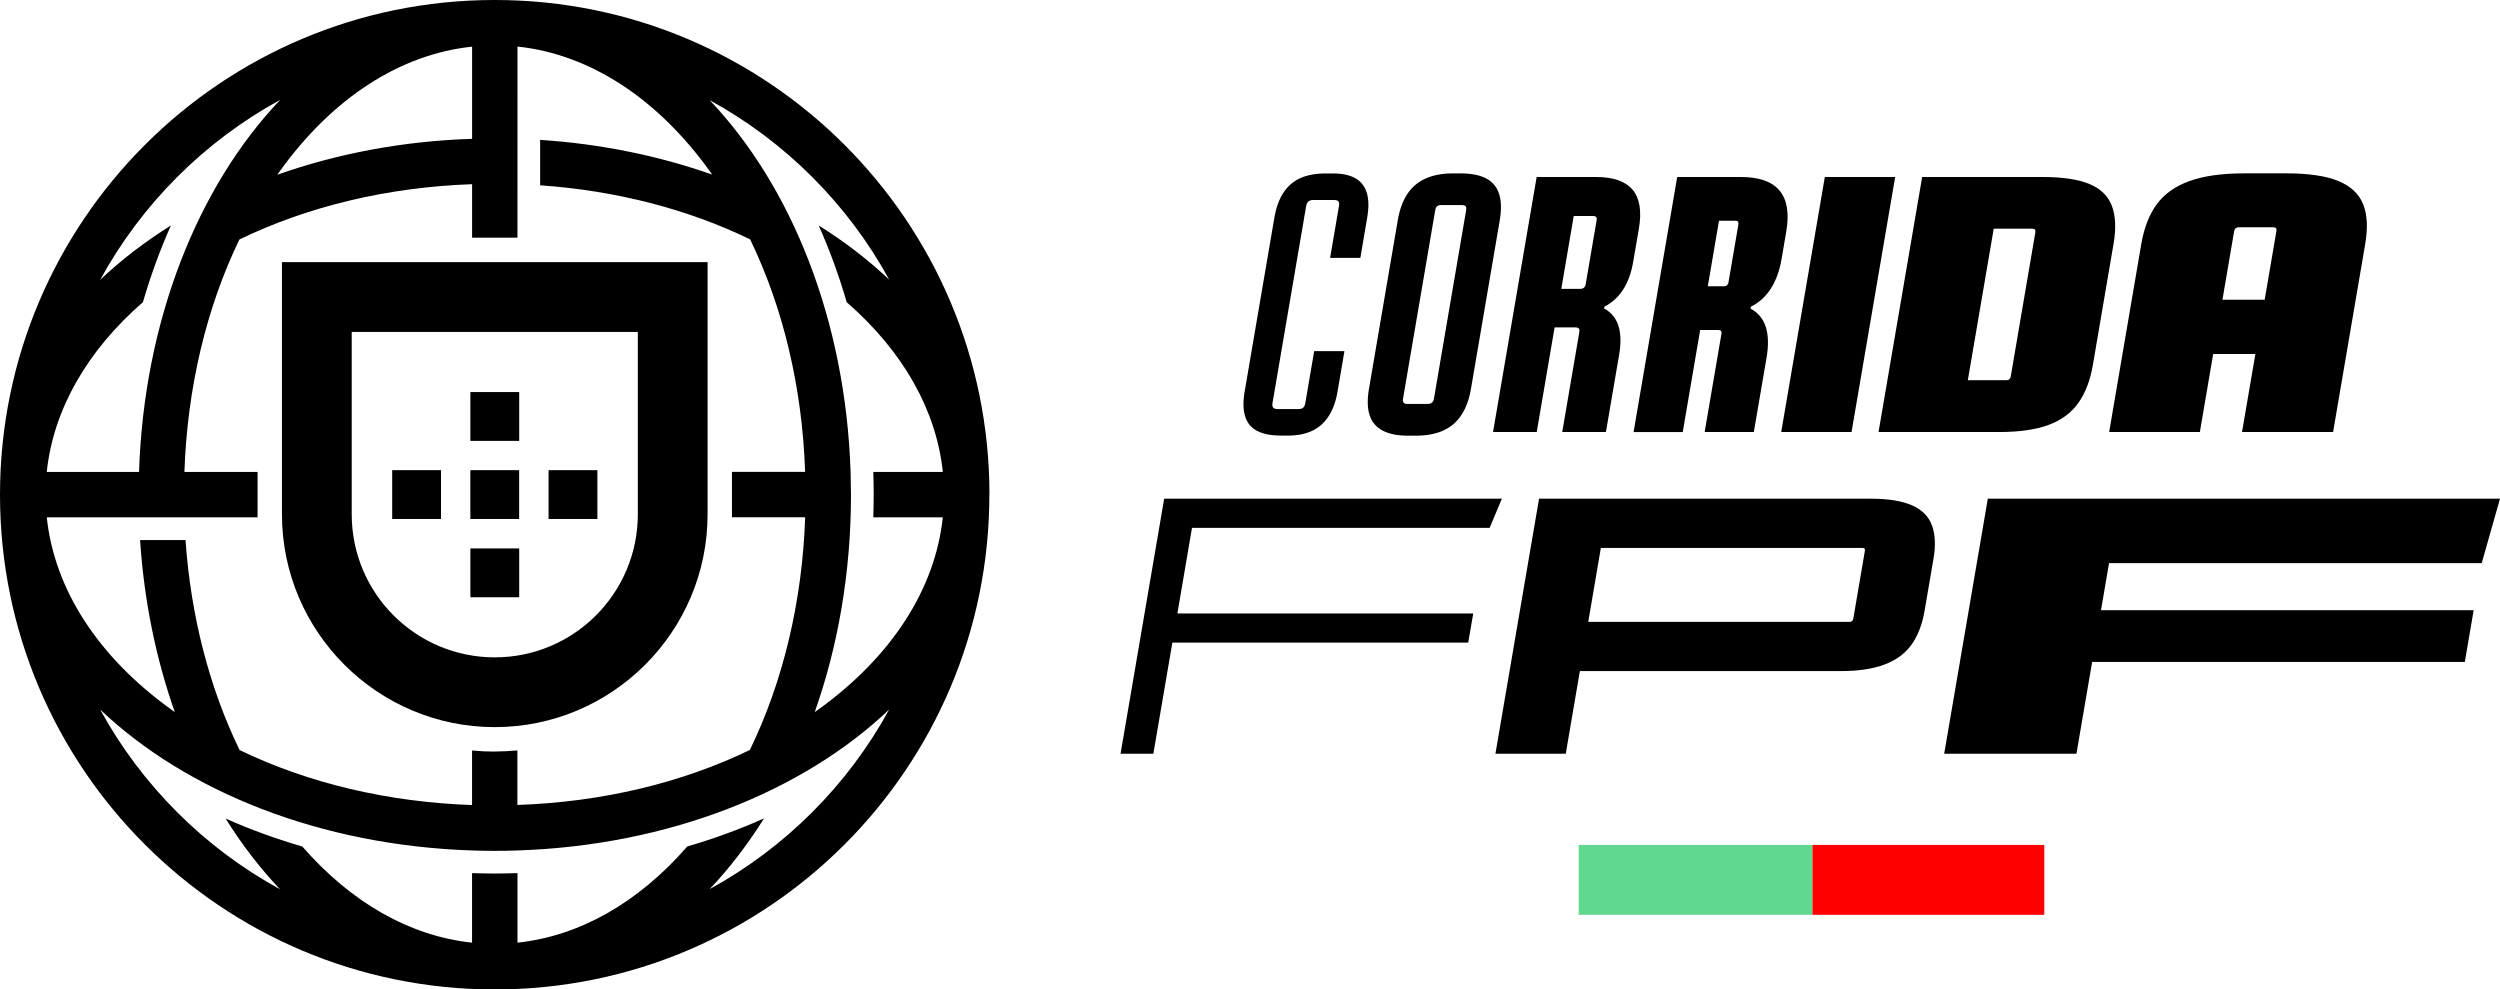 <?xml version="1.0" encoding="UTF-8"?><svg id="Camada_1" xmlns="http://www.w3.org/2000/svg" viewBox="0 0 566.93 224.37"><defs><style>.cls-1{fill:#61d890;}.cls-2{fill:red;}</style></defs><path d="M144.64,75.27v41.36c0,17.91-14.52,32.44-32.44,32.44s-32.44-14.52-32.44-32.44v-41.36h64.86M160.46,59.44H63.94v57.19c0,26.61,21.65,48.26,48.26,48.26s48.26-21.65,48.26-48.26v-57.19h0Z"/><rect x="106.66" y="106.62" width="11.07" height="11.07"/><rect x="88.94" y="106.62" width="11.07" height="11.07"/><rect x="124.4" y="106.62" width="11.07" height="11.07"/><rect x="106.67" y="124.37" width="11.07" height="11.07"/><rect x="106.67" y="88.91" width="11.07" height="11.07"/><path d="M224.38,112.17h0C224.38,50.22,174.16,0,112.22,0h-.05C50.22,0,0,50.24,0,112.19s50.22,112.17,112.17,112.19h.02c61.95,0,112.16-50.22,112.17-112.17v-.03ZM201.7,63.47c-4.74-4.5-10.12-8.64-16.04-12.34,2.47,5.55,4.6,11.37,6.35,17.4,12.76,11.11,20.31,24.45,21.8,38.49h-15.77c.05,1.71.09,3.42.09,5.15s-.04,3.44-.09,5.15h15.76c-1.72,16.27-11.6,31.61-28.27,43.62-.25.19-.51.35-.77.53,5.26-14.87,8.22-31.6,8.22-49.3,0-.7-.03-1.4-.04-2.1-.01-1.01-.03-2.04-.05-3.04h0c-1.12-34.42-13.41-64.81-31.96-84.32,17.19,9.4,31.37,23.6,40.76,40.79v-.03ZM112.2,170.44c-1.74,0-3.45-.09-5.15-.25v12.37c-19.11-.66-37.21-4.97-52.72-12.47-6.85-14.12-11.06-30.39-12.26-47.62h-10.3c.91,13.89,3.65,27.04,7.87,39-.25-.18-.51-.35-.76-.53-16.69-12.01-26.55-27.34-28.27-43.62h47.81c0-.22-.01-.45-.01-.69v-9.61h-16.59c.66-19.1,4.97-37.2,12.47-52.71,15.52-7.52,33.64-11.87,52.77-12.54v12.12h10.29V10.56c16.27,1.72,31.61,11.6,43.62,28.27.17.25.35.51.52.76-11.96-4.22-25.11-6.96-39-7.87v10.3c17.24,1.2,33.5,5.41,47.62,12.26,7.5,15.51,11.82,33.61,12.47,52.72h-16.59v9.61c0,.22-.01.45-.01.69h16.61c-.66,19.14-5.01,37.25-12.54,52.77-15.51,7.5-33.61,11.82-52.72,12.47v-12.37c-1.7.16-3.41.25-5.15.25ZM107.06,10.57v20.91c-15.79.51-30.72,3.39-44.15,8.14.17-.25.35-.52.52-.77,12.01-16.69,27.34-26.55,43.62-28.27ZM63.49,22.7c-18.55,19.51-30.84,49.9-31.96,84.32H10.6c1.49-14.05,9.05-27.39,21.81-38.5,1.76-6.02,3.87-11.84,6.35-17.39-5.92,3.7-11.31,7.84-16.05,12.34,9.39-17.19,23.59-31.39,40.76-40.79h.01ZM160.9,201.66c4.51-4.75,8.65-10.14,12.36-16.07-5.56,2.49-11.39,4.61-17.41,6.37-11.11,12.76-24.45,20.32-38.5,21.81v-15.77c-1.71.05-3.42.09-5.15.09s-3.44-.04-5.15-.09v15.77c-14.04-1.49-27.37-9.04-38.49-21.8-6.02-1.76-11.84-3.87-17.4-6.35,3.7,5.92,7.84,11.3,12.34,16.04-17.19-9.39-31.39-23.59-40.79-40.76,19.51,18.55,49.9,30.84,84.32,31.96h0c1.7.06,3.42.09,5.15.09h0c1.72,0,3.44-.02,5.14-.09h0c34.42-1.12,64.81-13.41,84.32-31.96-9.4,17.19-23.59,31.37-40.77,40.76h.02Z"/><rect class="cls-1" x="358.01" y="191.61" width="53.01" height="15.84"/><rect class="cls-2" x="411.02" y="191.61" width="52.57" height="15.84"/><path d="M285.06,97.71c-1.34-.71-2.24-1.81-2.7-3.3s-.5-3.36-.11-5.61l6.75-39.49c.39-2.26,1.06-4.12,2.04-5.61s2.25-2.59,3.82-3.3c1.57-.71,3.52-1.07,5.84-1.07h1.57c2.09,0,3.77.36,5.06,1.07,1.27.71,2.15,1.81,2.61,3.3s.5,3.36.11,5.61l-1.56,9.17h-6.86l2.02-11.81c.07-.44.04-.77-.13-.99s-.47-.32-.97-.32h-4.79c-.44,0-.79.11-1.05.32-.25.22-.42.55-.5.99l-7.65,44.77c-.07.44-.02.77.16.99.19.22.5.33.94.33h4.79c.5,0,.86-.11,1.09-.33.22-.22.39-.55.46-.99l2.02-11.81h6.86l-1.56,9.17c-.39,2.26-1.06,4.12-2.04,5.61s-2.22,2.59-3.75,3.3-3.34,1.07-5.42,1.07h-1.56c-2.31,0-4.14-.36-5.47-1.07h-.02Z"/><path d="M313.53,97.64c-1.46-.77-2.45-1.94-2.95-3.51s-.55-3.56-.13-5.99l6.52-38.16c.41-2.42,1.14-4.42,2.17-5.99,1.04-1.57,2.42-2.74,4.15-3.51s3.77-1.16,6.15-1.16h1.82c2.42,0,4.35.39,5.79,1.16s2.41,1.94,2.91,3.51.55,3.56.14,5.99l-6.52,38.16c-.41,2.42-1.14,4.42-2.19,5.99-1.04,1.57-2.41,2.74-4.11,3.51-1.7.77-3.76,1.16-6.19,1.16h-1.81c-2.37,0-4.29-.39-5.75-1.16h-.01ZM324.73,91.31c.22-.19.37-.49.44-.86l7.31-42.79c.07-.44.04-.75-.13-.91-.16-.16-.47-.25-.91-.25h-4.62c-.39,0-.69.09-.9.25-.22.16-.37.46-.45.91l-7.31,42.79c-.06.39-.02.68.14.86.16.19.42.29.81.29h4.62c.44,0,.77-.1,1-.29h0Z"/><path d="M348.47,40.14h13.46c3.91,0,6.67.96,8.3,2.89,1.62,1.92,2.1,4.87,1.42,8.84l-1.29,7.51c-.42,2.47-1.17,4.57-2.27,6.27-1.09,1.71-2.51,3-4.26,3.89l-.07.41c1.61.87,2.7,2.19,3.25,3.92.56,1.74.61,3.9.18,6.49l-3.01,17.6h-9.91l3.89-22.72c.05-.32.01-.58-.13-.74-.14-.16-.37-.25-.7-.25h-4.79l-4.05,23.71h-9.91l9.89-57.82h.01ZM359.22,65.21c.2-.19.33-.42.36-.7l2.5-14.62c.06-.32.01-.56-.13-.7-.14-.14-.37-.21-.7-.21h-4.37l-2.82,16.52h4.37c.33,0,.6-.1.79-.29h0Z"/><path d="M380.36,40.14h14.45c4.14,0,7.05,1.04,8.76,3.1s2.21,5.16,1.5,9.3l-1.06,6.2c-.45,2.64-1.26,4.87-2.42,6.69-1.16,1.81-2.67,3.2-4.55,4.12l-.07.41c1.71.94,2.86,2.32,3.46,4.17.59,1.85.65,4.15.19,6.9l-2.9,16.94h-11.15l3.81-22.3c.05-.27,0-.49-.1-.62-.11-.14-.31-.21-.59-.21h-4.14l-3.95,23.14h-11.15l9.89-57.82h.03ZM391.66,64.67c.16-.16.27-.36.3-.58l2.26-13.21c.05-.27,0-.47-.1-.62-.11-.14-.3-.21-.59-.21h-3.71l-2.54,14.87h3.71c.27,0,.5-.09.66-.25Z"/><path d="M413.82,40.14h15.95l-9.89,57.82h-15.95l9.89-57.82h0Z"/><path d="M435.87,40.14h27.42c4.51,0,8.04.54,10.59,1.61,2.54,1.07,4.22,2.74,5.06,5,.82,2.26.95,5.1.36,8.51l-4.71,27.59c-.59,3.41-1.67,6.25-3.27,8.51s-3.85,3.92-6.76,5c-2.91,1.07-6.62,1.61-11.14,1.61h-27.42l9.89-57.82h-.01ZM455.67,85.99c.16-.16.26-.33.29-.5l5.6-32.8c.05-.27.01-.47-.1-.62-.11-.14-.31-.21-.59-.21h-8.75l-5.87,34.36h8.75c.27,0,.5-.09.66-.25v.03Z"/><path d="M530.27,41.05c2.8,1.15,4.67,2.9,5.62,5.25.95,2.34,1.1,5.39.46,9.12l-7.27,42.55h-20.65l7.79-45.52c.05-.32.02-.56-.09-.7s-.31-.21-.59-.21h-7.92c-.22,0-.42.07-.61.21s-.31.37-.37.7l-7.77,45.52h-20.57l7.27-42.55c.64-3.75,1.82-6.79,3.54-9.12,1.72-2.34,4.2-4.09,7.42-5.25,3.22-1.16,7.37-1.74,12.44-1.74h9.5c5.06,0,9,.58,11.81,1.74h0ZM502.49,67.97h13.21l-2.1,12.31h-13.22l2.1-12.31h.01Z"/><path d="M264.01,113.09h76.57l-2.77,6.61h-67.5l-3.31,19.41h67.09l-1.14,6.61h-67.09l-4.31,25.2h-7.44l9.89-57.82h.01Z"/><path d="M349.01,113.09h75.26c3.91,0,7,.5,9.29,1.49,2.27.99,3.8,2.51,4.55,4.55s.88,4.57.35,7.6l-2.04,11.9c-.53,3.02-1.5,5.55-2.94,7.56-1.45,2.01-3.47,3.51-6.1,4.5s-5.89,1.49-9.8,1.49h-59.31l-3.2,18.75h-15.95l9.89-57.82h0ZM420.02,140.81c.14-.14.22-.31.26-.54l2.61-15.29c.04-.27.02-.46-.07-.57-.09-.11-.27-.16-.55-.16h-59.24l-2.86,16.77h59.24c.27,0,.47-.06.61-.21h0Z"/><path d="M450.78,113.09h116.15l-4.15,14.62h-84.51l-1.82,10.66h84.51l-2.01,11.74h-84.51l-3.56,20.81h-29.99l9.89-57.82h.01Z"/></svg>
